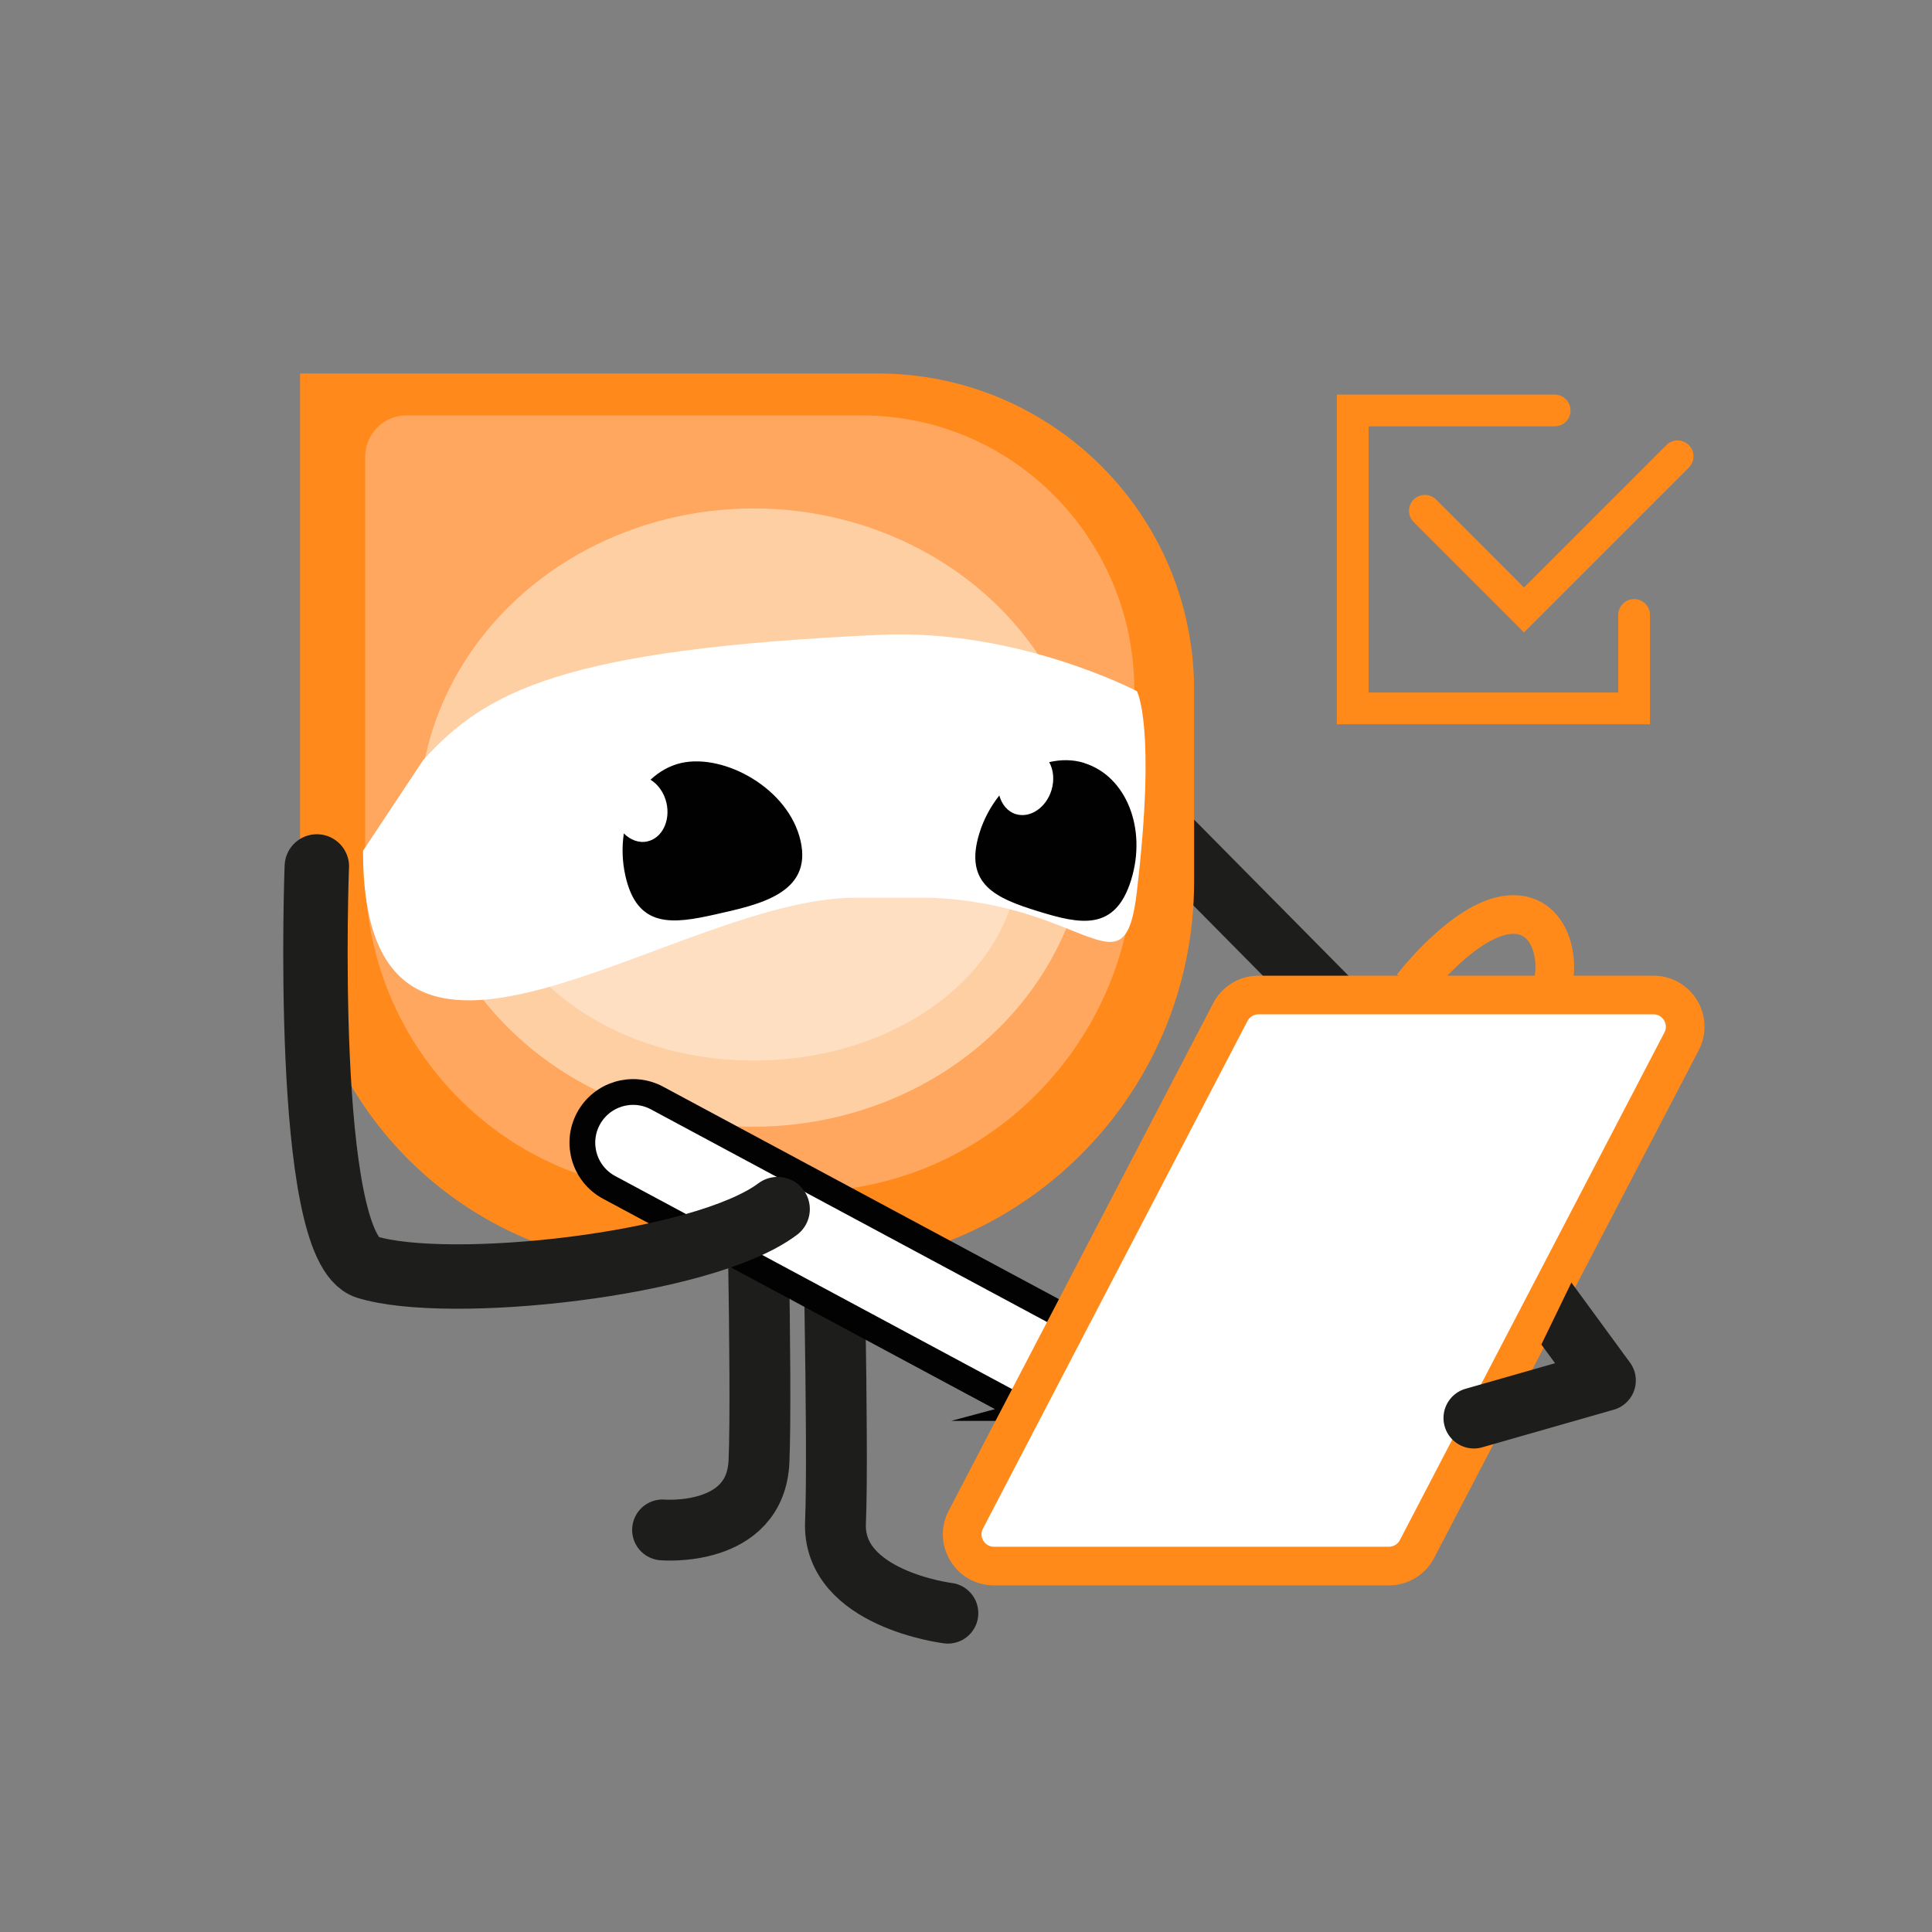 <svg viewBox="0 0 600 600" xmlns="http://www.w3.org/2000/svg"><rect x="0" y="0" width="600" height="600" fill="#808080" stroke="none"/><path d="m364.53 261.6 54.2 54.8" fill="none" stroke="#1d1d1b" stroke-linecap="round" stroke-linejoin="round" stroke-width="18.9"/><path d="m258.42 363s2.08 86.03 1.05 109.81 34.9 28.17 34.9 28.17m-59.71-156.97s2.08 86.03 1.05 109.81-29.94 21.31-29.94 21.31" fill="none" stroke="#1d1d1b" stroke-linecap="round" stroke-linejoin="round" stroke-width="18.9"/><path d="m93.21 115.98h179.35c54.28 0 98.28 44 98.28 98.28v59.53c0 66.18-53.64 119.82-119.82 119.82h-43.16c-63.32 0-114.67-51.33-114.67-114.67v-162.98z" fill="#ff891a"/><path d="m113.41 141.91c0-7.12 5.68-12.89 12.7-12.89h141.61c46.7 0 84.55 38.2 84.55 85.35v51.69c0 57.47-46.15 104.05-103.08 104.05h-37.13c-54.48 0-98.65-44.58-98.65-99.56z" fill="#ffa75f"/><ellipse cx="234.06" cy="253.9" fill="#ffcfa4" rx="103.99" ry="96"/><ellipse cx="234.06" cy="265.91" fill="#ffdfc2" rx="82.26" ry="63.44"/><path d="m353.08 276.86c-3.89 33.05-15.14 3.79-64.16 1.94h-23.33c-56.54 0-152.85 80.62-152.85-14.58l18.7-28.19c19.44-21.39 43.3-34.39 141.92-38.88 42.77-1.94 79.71 17.5 79.71 17.5s6.07 10.63 0 62.21z" fill="#fff"/><path d="m211.59 236.94c-3.67.84-6.86 2.7-9.57 5.21 2.33 1.42 4.22 3.99 4.96 7.21 1.26 5.58-1.38 10.93-5.91 11.94-2.62.6-5.29-.43-7.33-2.47-.62 4.18-.54 8.65.49 13.2 3.69 16.39 14.7 14.93 27.98 11.94s30.13-6.42 26.42-22.8c-3.69-16.39-23.78-27.22-37.06-24.22h.02zm125.14 0c-3.6-1.11-7.29-1.09-10.89-.25 1.32 2.39 1.67 5.56.7 8.73-1.69 5.46-6.65 8.77-11.08 7.41-2.57-.8-4.35-3.01-5.11-5.79-2.62 3.32-4.8 7.21-6.18 11.68-4.98 16.04 5.27 20.28 18.27 24.3 13.01 4.02 23.85 6.34 28.83-9.7s-1.54-32.31-14.54-36.34z" fill="#010101"/><path d="m325.79 437.26c-3.73 1-7.84.63-11.51-1.34l-125.12-67.17c-7.66-4.11-10.54-13.66-6.43-21.32 4.12-7.66 13.66-10.54 21.32-6.43l125.12 67.17c7.66 4.11 10.54 13.66 6.43 21.32-2.14 3.99-5.76 6.68-9.82 7.77z" fill="#fff" stroke="#020202" stroke-miterlimit="10" stroke-width="8"/><path d="m98.4 269.08c0-1.59-4.53 118.24 15.55 124.43 25.27 7.78 104.22-.51 127.55-18.01" fill="none" stroke="#1d1d1b" stroke-linecap="round" stroke-linejoin="round" stroke-width="20"/><path d="m438.58 306.31s17.11-22.31 31.37-22.31 15.51 20.85 9.51 27.27" fill="none" stroke="#ff8a1a" stroke-miterlimit="10" stroke-width="12"/><path d="m431.33 486.35h-122.64c-7.4 0-12.16-7.85-8.74-14.41l82.15-157.63c1.7-3.26 5.07-5.3 8.74-5.3h122.64c7.4 0 12.16 7.85 8.74 14.41l-82.15 157.63a9.857 9.857 0 0 1 -8.74 5.3z" fill="#fff" stroke="#ff8a1a" stroke-miterlimit="10" stroke-width="12"/><path d="m506.19 423.14-18.18-24.83-9.33 19.24 4.26 5.81-27.79 7.94c-5.02 1.43-7.92 6.66-6.49 11.68a9.462 9.462 0 0 0 9.08 6.86c.86 0 1.73-.12 2.6-.37l40.83-11.67c2.97-.85 5.34-3.1 6.34-6.02s.51-6.15-1.32-8.65z" fill="#1d1d1b"/><g fill="none" stroke="#ff8a1a" stroke-linecap="round" stroke-miterlimit="10" stroke-width="9.86"><path d="m442.51 158.63 30.78 30.79 47.71-47.71"/><path d="m482.81 127.47h-62.71v92.53h87.39v-29.02"/></g></svg>
